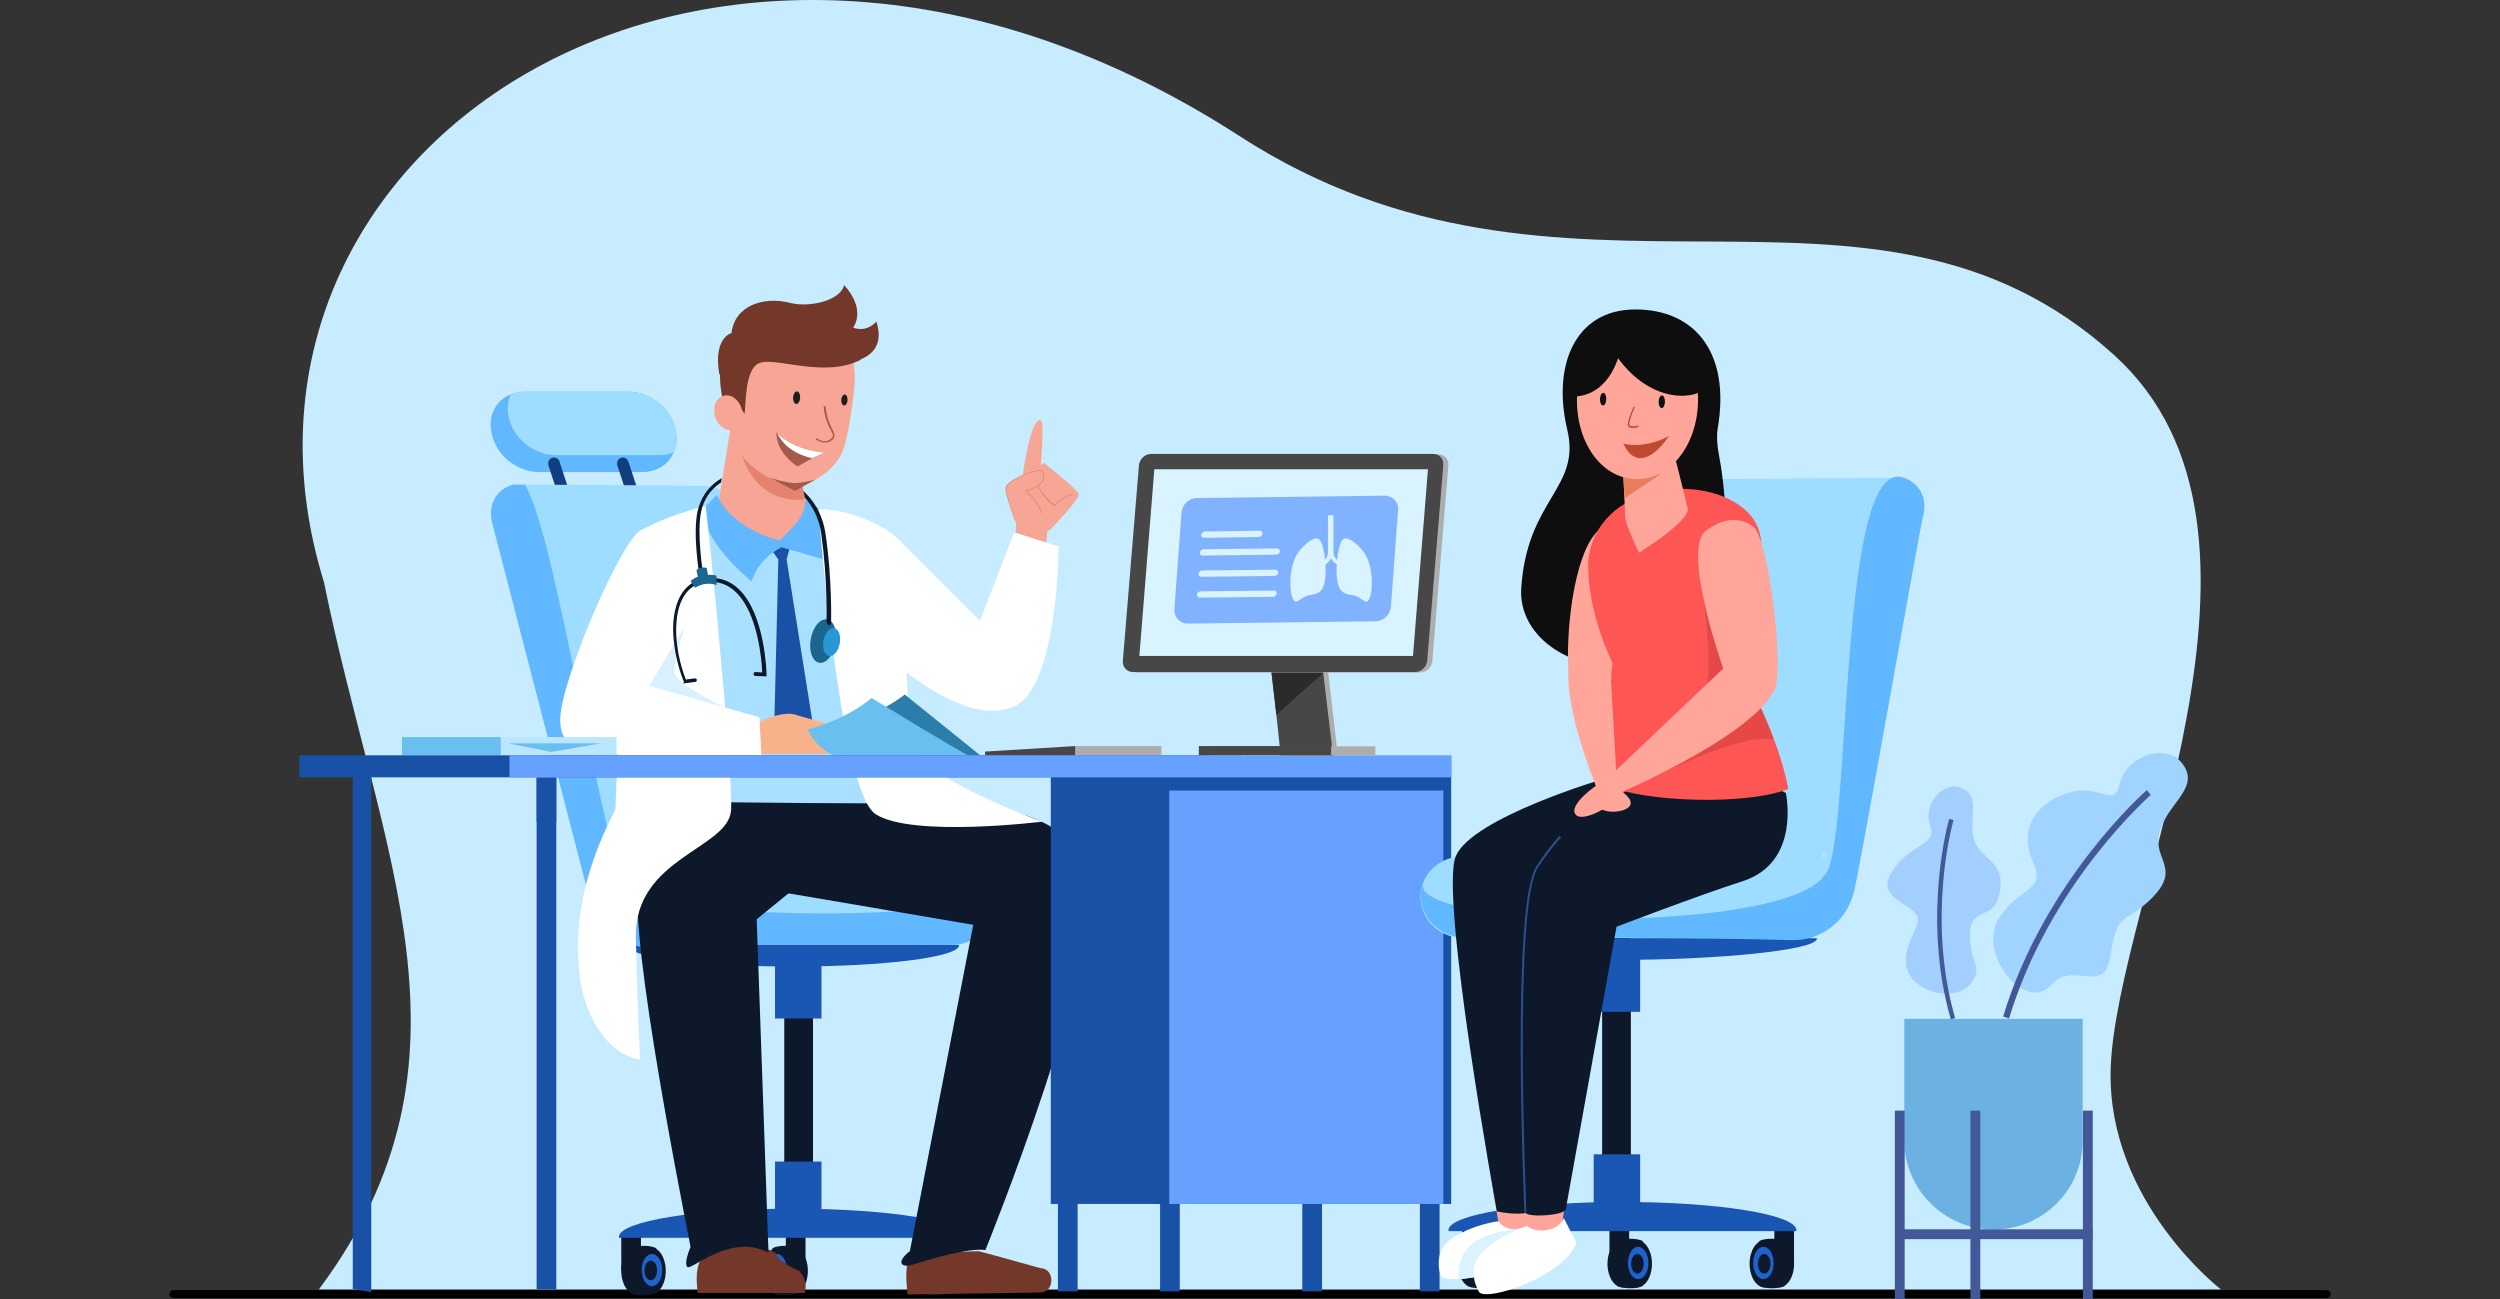 <?xml version="1.0" encoding="utf-8"?>
<!-- Generator: Adobe Illustrator 21.1.0, SVG Export Plug-In . SVG Version: 6.00 Build 0)  -->
<svg version="1.1" id="Layer_1" xmlns="http://www.w3.org/2000/svg" xmlns:xlink="http://www.w3.org/1999/xlink" x="0px" y="0px"
	 viewBox="0 0 635 330" style="enable-background:new 0 0 635 330;" xml:space="preserve">
<rect x="0" y="0" width="635" height="330" fill="#333333" stroke="none"/>
<style type="text/css">
	.st0{fill:#C7EBFF;}
	.st1{fill:#6BB2E3;}
	.st2{fill:#425899;}
	.st3{fill:#A3CFFF;}
	.st4{fill:#A1D3FF;}
	.st5{fill:#61B8FF;}
	.st6{fill:#123E80;}
	.st7{fill:#9EDDFF;}
	.st8{fill:#0D192B;}
	.st9{fill:#1E62CC;}
	.st10{fill:#1A56B3;}
	.st11{fill:#4A82DB;}
	.st12{fill:#AAE0FF;}
	.st13{fill:#F7A594;}
	.st14{fill:#E6836F;}
	.st15{fill:#73382A;}
	.st16{fill:#A65B4A;}
	.st17{fill:#FFFFFF;}
	.st18{fill:#1E1E1E;}
	.st19{fill:#1951A6;}
	.st20{fill:#D9F1FF;}
	.st21{fill:#F7B28A;}
	.st22{clip-path:url(#SVGID_2_);}
	.st23{fill:#1B658F;}
	.st24{fill:#2997D6;}
	.st25{fill:#2B7EAB;}
	.st26{fill:#69BFF0;}
	.st27{fill:#BAE7FF;}
	.st28{fill:#66A1FF;}
	.st29{fill:#ADADAD;}
	.st30{fill:#474747;}
	.st31{fill:#2B2B2B;}
	.st32{fill:#D9F3FF;}
	.st33{fill:#80B2FF;}
	.st34{fill:#0E0E0E;}
	.st35{fill:#FFA599;}
	.st36{fill:#DBF2FF;}
	.st37{fill:#2A518C;}
	.st38{fill:#FD5655;}
	.st39{fill:#E64847;}
	.st40{fill:#E87C5D;}
	.st41{fill:#BD4A31;}
</style>
<g>
	<path class="st0" d="M81,327.5c43.6-58.5,15.3-110.3,1.3-179.6C48.1,37.5,181.5-51.7,314.9,34.6c82.8,53.5,160-0.7,222.1,55.6
		c49.4,44.7,0.2,139.1-0.9,181.6c-0.8,33.5,28,55.7,28,55.7H81z"/>
	<path id="shadow" d="M591,329.7H44c-0.5,0-1-0.4-1-1l0,0c0-0.5,0.4-1,1-1h547c0.5,0,1,0.4,1,1l0,0C592,329.3,591.5,329.7,591,329.7
		z"/>
	<g id="plant_2_">
		<g>
			<g>
				<path class="st1" d="M506.4,312.3L506.4,312.3c12.5,0,22.6-10.1,22.6-22.6v-30.9h-45.3v30.9
					C483.7,302.1,493.9,312.3,506.4,312.3z"/>
				
					<rect x="529" y="282.1" transform="matrix(-1 -1.224647e-16 1.224647e-16 -1 1060.565 612.095)" class="st2" width="2.5" height="47.9"/>
				
					<rect x="481.2" y="282.1" transform="matrix(-1 -1.224647e-16 1.224647e-16 -1 964.987 612.095)" class="st2" width="2.5" height="47.9"/>
				
					<rect x="500.4" y="282.1" transform="matrix(-1 -1.224647e-16 1.224647e-16 -1 1003.392 612.095)" class="st2" width="2.5" height="47.9"/>
			</g>
			
				<rect x="506.3" y="289.6" transform="matrix(-1.836970e-16 1 -1 -1.836970e-16 821.113 -194.056)" class="st2" width="2.5" height="47.9"/>
		</g>
		<g>
			<path class="st3" d="M498.9,200.5c4.2,2.3,0.9,7.8,2.6,13s8.7,5.1,6.1,14.5c-1.6,5.8-7.4,2.2-7.2,9.7c0.1,7.5,3,7.3,0.8,11.2
				c-3.8,6.7-17,3-17.1-4.6c-0.1-7.5,6.2-10.1,0.9-13.6c-5.3-3.5-7.4-5.1-3.9-10.1c4.3-6.2,11-6,9.2-10.8
				C488.2,205,493.3,197.5,498.9,200.5z"/>
			<path class="st2" d="M496.6,258.6l-1.1,0.3c-7.5-26.1-0.5-50.7-0.4-50.9l1.1,0.3C496.1,208.6,489.2,232.8,496.6,258.6z"/>
		</g>
		<g>
			<path class="st4" d="M555,195c3.1,5.6-4.7,9.4-6.5,16.5c-1.9,7.2,6.5,9.2-3.3,17.9c-6,5.3-7.5,2.3-9.2,13.6
				c-1.5,9.9-9.5,1-14.8,7c-6.8,7.8-18.9-7.9-13.6-16.5s12.2-6.8,8.8-14.5c-3.4-7.8-0.1-14,7.4-17.1c9.4-3.8,13.2,4,14.6-2.8
				C539.8,192.3,550.9,187.6,555,195z"/>
			<path class="st2" d="M510.3,258.7c10.4-34.4,35.8-56.6,36-56.8l-1-1.2c-0.3,0.2-26,22.8-36.5,57.5L510.3,258.7z"/>
		</g>
	</g>
	<g id="doctor">
		<g>
			<path class="st5" d="M124.8,109.7c0.5,2.8,2,5.4,4.2,7.2c2.2,1.8,4.9,3,7.7,3h26.5c3.7,0,6.7-2,7.9-5c0.7-1.5,0.9-3.3,0.6-5.2
				c-0.5-2.8-2-5.4-4.2-7.2c-2.2-1.8-4.9-3-7.7-3h-26.5c-1.3,0-2.5,0.2-3.6,0.7C126.1,101.6,124,105.3,124.8,109.7z"/>
			<path class="st6" d="M161.8,130.2L161.8,130.2c1,0,1.7-1,1.4-2l-3.6-11c-0.2-0.6-0.8-1-1.4-1l0,0c-1,0-1.7,1-1.4,2l3.6,11
				C160.5,129.7,161.1,130.2,161.8,130.2z"/>
			<path class="st6" d="M144.3,130.2L144.3,130.2c1,0,1.7-1,1.4-2l-3.6-11c-0.2-0.6-0.8-1-1.4-1l0,0c-1,0-1.7,1-1.4,2l3.6,11
				C143,129.7,143.6,130.2,144.3,130.2z"/>
			<path class="st7" d="M129.1,105.4c0.5,2.8,2,5.4,4.2,7.2c2.2,1.8,4.9,3,7.7,3h26.5c1.3,0,2.5-0.2,3.6-0.7
				c0.7-1.5,0.9-3.3,0.6-5.2c-0.5-2.8-2-5.4-4.2-7.2c-2.2-1.8-4.9-3-7.7-3h-26.5c-1.3,0-2.5,0.2-3.6,0.7
				C129.1,101.7,128.8,103.5,129.1,105.4z"/>
		</g>
		<g>
			<g>
				<g>
					<g>
						<rect x="237" y="313.5" class="st8" width="5" height="9.3"/>
						<rect x="199.6" y="313.5" class="st8" width="5" height="9.3"/>
						<rect x="157.8" y="313.5" class="st8" width="5" height="9.3"/>
						<g>
							<g>
								<ellipse class="st8" cx="161.6" cy="322.8" rx="3.8" ry="6"/>
								<ellipse class="st8" cx="165.3" cy="322.8" rx="3.8" ry="6"/>
								<path class="st8" d="M166.7,328.3c-1.6,1.2-6,0.7-6.6,0l0-11.1c1.2-1,5.4-1,6.6-0.1L166.7,328.3z"/>
								<ellipse class="st9" cx="165.6" cy="322.6" rx="2.6" ry="4.1"/>
							</g>
							<ellipse class="st8" cx="165.3" cy="322.7" rx="1.6" ry="2.5"/>
						</g>
						<g>
							<g>
								<ellipse class="st8" cx="201.4" cy="322.8" rx="3.8" ry="6"/>
								<ellipse class="st8" cx="197.7" cy="322.8" rx="3.8" ry="6"/>
								<path class="st8" d="M196.2,328.3c1.6,1.2,6,0.7,6.6,0l0-11.1c-1.2-1-5.4-1-6.6-0.1L196.2,328.3z"/>
								<ellipse class="st9" cx="197.3" cy="322.6" rx="2.6" ry="4.1"/>
							</g>
							<ellipse class="st8" cx="197.6" cy="322.7" rx="1.6" ry="2.5"/>
						</g>
						<g>
							<g>
								<ellipse class="st8" cx="239.3" cy="322.8" rx="3.8" ry="6"/>
								<ellipse class="st8" cx="235.7" cy="322.8" rx="3.8" ry="6"/>
								<path class="st8" d="M234.2,328.3c1.6,1.2,6,0.7,6.6,0l0-11.1c-1.2-1-5.4-1-6.6-0.1L234.2,328.3z"/>
								<ellipse class="st9" cx="235.3" cy="322.6" rx="2.6" ry="4.1"/>
							</g>
							<ellipse class="st8" cx="235.6" cy="322.7" rx="1.6" ry="2.5"/>
						</g>
						<rect x="199.2" y="236.3" class="st8" width="7.3" height="75.6"/>
						<path class="st10" d="M245.5,314.4c0-0.1,0.1-0.1,0.1-0.2c0-4-19.8-7.2-44.2-7.2c-24.4,0-44.2,3.2-44.2,7.2
							c0,0.1,0,0.1,0.1,0.2H245.5z"/>
						
							<rect x="196.8" y="244.4" transform="matrix(-1 -1.224647e-16 1.224647e-16 -1 405.457 503.099)" class="st10" width="11.8" height="14.4"/>
						
							<rect x="196.8" y="295" transform="matrix(-1 -1.224647e-16 1.224647e-16 -1 405.457 604.437)" class="st10" width="11.8" height="14.4"/>
					</g>
					<g>
						<path class="st11" d="M180.7,123.4L180.7,123.4c-0.2,0-0.3,0-0.5,0H180.7z"/>
						<g>
							<path class="st7" d="M124.7,130.5c0,0.7,0.1,1.5,0.3,2.2l24.5,94.6c0.1,0.5,0.2,0.9,0.4,1.4c1.8,7.2,8.4,12.2,15.8,12
								l25.6-0.7h50.4c3.1,0,5.8-1.2,7.8-3.1c2-1.9,3.2-4.6,3.2-7.5c0-1-0.2-2-0.5-3c-1.4-4.3-5.8-7.3-10.8-7.3
								c0,0-22.7,0.6-29.3-5.7c-6.6-6.4-21.5-80.2-21.5-80.2c-1.3-5.2-6.6-9.5-12-9.8c-0.2,0-0.3,0-0.5,0c0,0-34.2-0.3-44.7-0.3
								c-0.8,0-1.5,0-2,0c-0.5,0-0.7,0-0.9,0c0,0,0,0,0,0C127,123.9,124.7,126.8,124.7,130.5z M156.9,218.7h0.6l0.3,1.3l-0.4-0.5
								L156.9,218.7z"/>
						</g>
					</g>
					<path class="st10" d="M159.3,240c0,0-0.1,0.1-0.1,0.1c0,3,18.9,5.4,42.2,5.4c23.3,0,42.2-2.4,42.2-5.4c0,0,0-0.1-0.1-0.1H159.3
						z"/>
				</g>
			</g>
			<path class="st5" d="M124.7,130.5c0,0.7,0.1,1.5,0.3,2.2l24.5,94.6c0.1,0.5,0.2,0.9,0.4,1.4c1.8,7.2,8.4,12.2,15.8,12l25.6-0.7
				h50.4c3.1,0,5.8-1.2,7.8-3.1c2-1.9,3.2-4.6,3.2-7.5c0-1-0.2-2-0.5-3c-2.9,7.5-87.1,8-93-1.7c-5.7-5-18-89.6-25.9-101.6
				c-0.8,0-1.5,0-2,0c-0.5,0-0.7,0-0.9,0c0,0,0,0,0,0C127,123.9,124.7,126.8,124.7,130.5z"/>
		</g>
		<g>
			<path class="st12" d="M167.2,135.2c7.8-5.8,34.5-10.3,51.6-2.3c2.7,2.6,6.6,11.9,9.1,20.7l6.8,73.2h-57.8L167.2,135.2z"/>
			<path class="st13" d="M198.2,138.6c-9.2,1.3-14.9-5.1-16.2-7.8l3.7-23l7.5,3.3c3.1,0.3,6.1,1,8.7,2l2.4,12.2l0.5,2.7
				C205.9,130.8,207.4,137.3,198.2,138.6z"/>
			<path class="st14" d="M188,113.7c0.3,2.8,4,14.3,16.4,13.2l-2.3-12L188,113.7z"/>
			<g>
				<g>
					<g>
						<path class="st13" d="M216.9,99.4c-0.4,3.7-1.5,11.9-2.9,15.3c-2.2,5.2-9,9.4-13.4,8.7c-5-1.2-11-5-13.4-9.5
							c-1.1-3.1-3-10.2-3.1-15.8c-0.1-11.7,10-18.3,19.6-17.2C213.4,82,218.2,87.8,216.9,99.4z"/>
						<path class="st15" d="M184.9,106.1c-0.8-4.1,2.3-4.6,4.2-0.9c0.4-2.7,0.1-11.3,3.6-12.9c4-1.9,16.4,3.9,25.9-0.9
							c0,0-1.2-13.2-20.6-12.4C175.3,82.4,184.9,106.1,184.9,106.1z"/>
						<path class="st13" d="M188.3,103.6c0.8,2.4,0,4.8-1.8,5.5s-3.9-0.7-4.8-3c-0.8-2.4,0-4.8,1.8-5.5
							C185.4,99.9,187.5,101.2,188.3,103.6z"/>
					</g>
					<g>
						<path class="st16" d="M209.6,115c-0.7,0.1-2,0.8-3.3,1.4c-1.9,1-3.7,2.1-3.7,2.1s-5.5-3.3-5.4-8.7c0.1,0.1,0.2,0.2,0.2,0.2
							C201.7,114.5,209.6,115,209.6,115z"/>
						<path class="st17" d="M209.6,115c-0.7,0.1-2,0.8-3.3,1.4c-5.6-1.3-7.9-4.3-8.9-6.4C201.7,114.5,209.6,115,209.6,115z"/>
						<path class="st16" d="M209.3,112.4c-1.1-0.1-2-0.7-2-0.7c-0.1-0.1-0.1-0.2,0-0.3c0.1-0.1,0.2-0.1,0.3,0
							c0.1,0.1,1.8,1.4,3.4,0.1c0.9-0.7,0.6-1.1,0-2.3c-0.6-1.1-1.5-2.9-1.8-5.8c0-0.1,0.1-0.2,0.2-0.3c0.1,0,0.2,0.1,0.3,0.2
							c0.3,2.9,1.1,4.5,1.7,5.7c0.6,1.2,1,2-0.2,2.9C210.6,112.3,210,112.4,209.3,112.4z"/>
						<g>
							
								<ellipse transform="matrix(6.148308e-02 -0.998 0.998 6.148308e-02 89.098 296.801)" class="st18" cx="202.4" cy="101" rx="1.6" ry="0.9"/>
							
								<ellipse transform="matrix(6.147829e-02 -0.998 0.998 6.147829e-02 99.9 309.426)" class="st18" cx="214.5" cy="101.6" rx="1.4" ry="0.8"/>
						</g>
					</g>
				</g>
				<path class="st15" d="M216.1,91.9c0,0,9.5-0.9,6.5-10.2c-2.9,3-5.9,1.5-5.9,1.5s3.5-4.4-2.3-10.8c-0.9,4-8.8,5.7-13.4,4.6
					c-7.2-1.9-14.4,0.7-15.2,7.6c0,0-4.7,1.1-3.1,10.5c7.2-0.3,10.5-6.9,15.8-7.8C204,86.4,208.5,93,216.1,91.9z"/>
				<path class="st16" d="M207,121.9c0,0-3.4,0.8-5.2,0.8c-2.5-0.1-6.3-1.4-6.3-1.4l6.4,3.4L207,121.9z"/>
			</g>
			<polygon class="st19" points="200.7,138.8 199.8,142.1 206.3,182.9 202.8,189.5 196.7,182.9 197.7,142.1 196.2,140 198,137.5 			
				"/>
			<path class="st5" d="M204.6,126.9c-0.1,4.8-3.9,7.6-6.6,10.4c-8-2.1-14.1-7-15.9-11.6l-3.8,3.8c0.7,5.9,5.4,12,12.6,18.2
				c1.1-3.2,2.8-6.1,7.6-8.7l10.8,3.1c0.6-4.2,1.1-8.1-1.4-13L204.6,126.9z"/>
		</g>
		<path class="st15" d="M264.2,328.3c3.8,0,3.8-6.2,0-6.2c0,0-15.3-4.3-15.7-4.3c-0.4,0-16.8,0.5-16.8,0.5c-2.2,3-1.4,7.2-1.2,10.5
			L264.2,328.3z"/>
		<path class="st15" d="M177.2,328.4c-0.3-3.2-0.7-6.7,1.5-9.6c3.8-1.4,11-4.6,18.4-0.5c0,0,0.1,2.1,5.9,4.5c1.4,1.6,2,3.3,1.4,5.6
			H177.2z"/>
		<path class="st8" d="M231.1,317.8l16.1-82.9l-47.6-8.1l0-22.7c0,0,37.1,0,36.6,0c-1.6,0,34.9-2.5,40,17.3
			c5.1,19.8-25.9,96.1-25.9,96.1c-4.4-0.6-14.6,2.5-18.4,3.7C228.6,322.2,227.7,320.4,231.1,317.8z"/>
		<path class="st8" d="M228.1,204.2l-35.9,29.3l3,84.7c-9.5-5.2-19.8,4.7-20.6,3.6c0,0-1.1-0.5,0.8-5.1
			c-3.6-18.2-16.9-86.6-12.7-94.2c4.8-8.8,12.7-18.8,12.7-18.8L228.1,204.2z"/>
		<path class="st17" d="M179.2,128.5c0.5,2.2,7,67.3,6.5,77.2c-0.5,9.9-24.6,12.1-24.2,32.4c0.5,21.6,1.1,31,1.1,31
			c-8.9-1.3-13.7-11.8-15-18.9c-2-12.5-0.6-26.6,8.7-44.6c0,0,2.5-68,5.6-70.2C167.5,131.4,179.2,128.5,179.2,128.5z"/>
		<path class="st20" d="M174.4,157.8c0,0-3.1,9-3.1,12.8c0,3.7,18.1,11.6,18.1,11.6h-29.5v-14L174.4,157.8z"/>
		<g>
			<path class="st21" d="M190.8,184.9c0,0,3.5-3.2,9.2-3.6c5.6-0.4,10.5,10.2,10.5,10.2h-19.4L190.8,184.9z"/>
			<path class="st21" d="M201.5,181.4c0,0,8.8,2.5,10.1,2.8c0.6,2.3-5.5,1.3-8.3,0.3C200.1,183.4,201.5,181.4,201.5,181.4z"/>
		</g>
		<path class="st17" d="M162.7,134.7c-5.4,3.3-20.3,38.5-20.4,47.9c-0.1,4.2,1.7,8.3,9.6,8.8c4.4,0.3,41.5,0.6,41.5,0.6l-0.5-9.8
			l-28-8l8.5-14.2C183.6,154.7,174.9,128.1,162.7,134.7z"/>
		<g>
			<g>
				<path class="st13" d="M258.7,134.5c0,0-3.4-8.4-3-10.7s8.8-5.2,9.3-4.2s1.3,3.5-4.2,5C264.4,128,268.5,134.8,258.7,134.5z"/>
				<g>
					<path class="st13" d="M258.2,134.9c0,0-0.7-7.6,0.5-10.6c1.6-4,6.5-6.7,6.5-6.7s8.5,6.7,8.8,7.9c0.3,1.2-6.8,8.6-6.8,8.6
						S261.9,139.2,258.2,134.9z"/>
					<path class="st13" d="M259.2,125c0,0,2.1-18.9,5.1-18.3c1.4,0.3-0.6,18.3-0.6,18.3L259.2,125z"/>
					<path class="st14" d="M257.7,132.1C257.7,132.1,257.8,132.1,257.7,132.1c0.1,0,0.1-0.1,0.1-0.1c-0.9-2.5-2.3-6.8-2.1-8.1
						c0.3-1.8,5.8-4.1,8.2-4.3c0.7-0.1,0.8,0.1,0.8,0.1c0.3,0.7,0.5,1.5,0.1,2.3c-0.5,1.1-2,1.9-4.2,2.6l-0.2,0l0.1,0.1
						c1.5,1.4,3.4,3.6,3.9,5.6c0,0.1,0.1,0.1,0.1,0.1c0.1,0,0.1-0.1,0.1-0.1c-0.5-2-2.3-4.2-3.8-5.6c2.2-0.6,3.6-1.5,4.2-2.6
						c0.5-1.1,0.1-2.1-0.1-2.5c-0.1-0.2-0.4-0.3-1.1-0.2c-2.4,0.3-8,2.6-8.4,4.5C255.3,125.2,256.8,129.6,257.7,132.1
						C257.7,132.1,257.7,132.1,257.7,132.1z"/>
					<path class="st14" d="M268,128.5C268,128.6,268,128.6,268,128.5l0.2,0l0-0.1c1.2-1.9,4.1-2.7,4.1-2.7c0.1,0,0.1-0.1,0.1-0.1
						c0-0.1-0.1-0.1-0.1-0.1c-0.1,0-2.9,0.8-4.2,2.7c0,0,0,0,0,0c-1.8-0.5-4.4-4.8-4.4-4.9c0,0-0.1-0.1-0.1,0c0,0-0.1,0.1,0,0.1
						C263.6,123.8,266.1,128,268,128.5z"/>
				</g>
			</g>
			<polygon class="st13" points="258.6,132.5 255.5,144.2 265,147.3 266.1,133.8 			"/>
		</g>
		<path class="st17" d="M229.4,138.2l19.5,19.5l8.7-22.5l11.3,3.6c0,0-0.1,32.8-10,39.9c-15,9.2-40.8-18.9-40.8-18.9
			C207.9,145.8,223.3,130,229.4,138.2z"/>
		<path class="st17" d="M207.9,129.3c0,0,5.2,71.4,14.5,77.5c9.3,6,42.3,1.9,42.3,1.9s-32.9-11.8-33.5-20.6
			c-0.5-8.8-2.7-50.7-2.7-50.7C225.5,133.7,215.8,129.3,207.9,129.3z"/>
		<g>
			<defs>
				<path id="SVGID_1_" d="M204.6,127.1l2.1,18.9c0,0-9.6,17.9-3.3,22.6s12.1-0.4,13.8-12s-4.6-33.2-10.2-37.4
					c-5.6-4.2-25.9-3.8-27.9-1.4c-2,2.4-21.8,46.8-14,55.9c7.8,9.1,33,0.8,33,0.8l-4.1-26.4l-11.1-7.8c0,0-0.7-14.3-0.6-14.1
					c0.1,0.2,1.5-7,1.5-7c7-2,12.2-2.3,19.1,0.5L204.6,127.1z"/>
			</defs>
			<clipPath id="SVGID_2_">
				<use xlink:href="#SVGID_1_"  style="overflow:visible;"/>
			</clipPath>
			<g class="st22">
				
					<ellipse transform="matrix(0.181 -0.983 0.983 0.181 11.167 339.11)" class="st23" cx="209.3" cy="162.8" rx="5.6" ry="3.2"/>
				
					<ellipse transform="matrix(0.181 -0.983 0.983 0.181 12.741 341.382)" class="st24" cx="211.4" cy="163" rx="3.6" ry="2.1"/>
				<path class="st8" d="M210.6,158.8c0.3,0,0.5-0.2,0.5-0.5c0-0.1,0.3-11.1-1.4-22.6c-1.5-10.6-10.4-15.8-18-16.1
					c-7.4-0.3-13,3.7-14.5,10.2c-1.3,5.8,0.4,15.8,0.4,16.2c0,0.3,0.3,0.4,0.6,0.4c0.3,0,0.4-0.3,0.4-0.6c0-0.1-1.7-10.2-0.5-15.9
					c1.3-6,6.6-9.7,13.5-9.5c7.2,0.3,15.6,5.2,17,15.2c1.6,11.4,1.4,22.3,1.3,22.4C210.1,158.5,210.3,158.7,210.6,158.8
					C210.6,158.8,210.6,158.8,210.6,158.8z"/>
				<path class="st8" d="M173.6,173.6l3-0.4c0.3,0,0.4-0.3,0.4-0.5c0-0.3-0.3-0.4-0.5-0.4l-2.3,0.3c-3.1-8.1-3.3-16.8-0.4-21.3
					c1.4-2.2,3.5-3.4,6.3-3.5c2.6-0.1,4.8,0.7,6.7,2.5c5.8,5.4,6.7,17.8,6.8,20.5l-1.7-0.1c-0.3,0-0.5,0.2-0.5,0.5
					c0,0.3,0.2,0.5,0.5,0.5l2.8,0.1l0-0.5c0-0.6-0.4-15.4-7.1-21.7c-2.1-2-4.6-2.9-7.4-2.8c-3.1,0.1-5.4,1.5-7,3.9
					c-1.6,2.5-2.4,6.1-2.2,10.3c0.2,3.9,1.1,8.2,2.7,12.2L173.6,173.6z"/>
				<path class="st23" d="M182,146.2l0,2.4c0,0-2.7-1.1-5.4,0.7c-0.7-0.9-1.2-1.7-1.2-1.7S177.6,145.3,182,146.2z"/>
				<path class="st23" d="M180,147l-0.5-2.7c-0.8-0.4-2.4,0-2.6,0.6l0.6,2.6L180,147z"/>
			</g>
		</g>
		<path class="st25" d="M218.5,182.2c3.1-0.3,9.7-4.4,11.3-5.8l19.1,15.4h-29.6L218.5,182.2z"/>
		<path class="st26" d="M246.1,191.9c-0.8,0-24.7-14.6-24.7-14.6c-5.3,4.3-10.8,6.5-16.3,8c1.6,3.2,4,5.4,6.7,6.6L246.1,191.9z"/>
		<g>
			
				<rect x="127.2" y="187.3" transform="matrix(-1 -1.224647e-16 1.224647e-16 -1 283.805 379.119)" class="st27" width="29.5" height="4.6"/>
			
				<rect x="102" y="187.3" transform="matrix(-1 -1.224647e-16 1.224647e-16 -1 229.199 379.119)" class="st26" width="25.1" height="4.6"/>
			<polygon class="st26" points="152.7,188.8 129,188.8 140,191 			"/>
		</g>
	</g>
	<g id="table">
		<g>
			<rect x="136.3" y="197.5" class="st19" width="5" height="130"/>
			<rect x="136.3" y="197.5" class="st19" width="5" height="11.2"/>
			
				<rect x="360.7" y="305.4" transform="matrix(-1 -1.224647e-16 1.224647e-16 -1 726.35 633.413)" class="st19" width="5" height="22.6"/>
			
				<rect x="330.9" y="305.4" transform="matrix(-1 -1.224647e-16 1.224647e-16 -1 666.688 633.413)" class="st19" width="5" height="22.6"/>
			<polygon class="st19" points="94.3,196.1 94.3,328.2 89.6,327.4 89.6,196.1 			"/>
			
				<rect x="268.7" y="305.4" transform="matrix(-1 -1.224647e-16 1.224647e-16 -1 542.413 633.413)" class="st19" width="5" height="22.6"/>
			
				<rect x="294.8" y="305.4" transform="matrix(-1 -1.224647e-16 1.224647e-16 -1 594.46 633.413)" class="st19" width="5" height="22.6"/>
			<g>
				
					<rect x="76.1" y="191.9" transform="matrix(-1 -1.224647e-16 1.224647e-16 -1 391.457 389.347)" class="st19" width="239.3" height="5.6"/>
				<g>
					<rect x="266.9" y="197" class="st19" width="30.6" height="108.8"/>
					<g>
						<rect x="293.3" y="197" class="st19" width="75.3" height="108.8"/>
						<rect x="297" y="200.8" class="st28" width="69.6" height="105"/>
					</g>
				</g>
				
					<rect x="129.5" y="191.9" transform="matrix(-1 -1.224647e-16 1.224647e-16 -1 498.211 389.347)" class="st28" width="239.3" height="5.6"/>
			</g>
		</g>
		<g>
			<g>
				<polygon class="st29" points="326.6,191.9 339.8,191.9 337.2,169.3 324,169.3 				"/>
				<polygon class="st30" points="322.7,169.3 322.8,169.4 324.2,181.6 325.3,191.9 338.6,191.9 336.1,170.9 336.1,170.8 336,169.3 
									"/>
				
					<rect x="307.4" y="189.5" transform="matrix(-1 -1.224647e-16 1.224647e-16 -1 656.734 381.365)" class="st29" width="41.9" height="2.3"/>
				<rect x="304.5" y="189.5" class="st30" width="33.6" height="2.3"/>
				<polygon class="st31" points="322.8,169.4 324.2,181.6 336.1,170.9 336.2,170.8 336.1,170.8 				"/>
				<g>
					<g>
						<path class="st29" d="M289.1,170.8h71.6c1.6,0,2.9-1.3,3.1-2.8l4.1-49.8c0.1-1.6-1-2.8-2.6-2.8h-71.6c-1.6,0-2.9,1.3-3.1,2.8
							l-4.1,49.8C286.4,169.5,287.6,170.8,289.1,170.8z"/>
					</g>
					<g>
						<path class="st30" d="M287.8,170.7h71.6c1.6,0,2.9-1.3,3.1-2.8l4.1-49.8c0.1-1.6-1-2.8-2.6-2.8h-71.6c-1.6,0-2.9,1.3-3.1,2.8
							l-4.1,49.8C285.1,169.4,286.2,170.7,287.8,170.7z"/>
					</g>
					<polygon class="st32" points="289.4,166.6 358.9,166.6 362.7,119.2 293.2,119.2 					"/>
				</g>
			</g>
			<g>
				<rect x="273.1" y="189.5" class="st29" width="21.9" height="2.3"/>
				<polygon class="st30" points="250.2,190.9 250.2,191.8 273.1,191.8 273.1,189.5 				"/>
			</g>
		</g>
		<g>
			<g>
				<path class="st33" d="M301.7,158.4l47.7-0.6c2,0,3.8-1.7,3.9-3.8l1.8-24.4c0.2-2.1-1.4-3.7-3.4-3.7l-47.7,0.6
					c-2,0-3.8,1.7-3.9,3.8l-1.8,24.4C298.2,156.8,299.7,158.4,301.7,158.4z"/>
				<path class="st32" d="M305.8,136.6l14-0.2c0.4,0,0.8-0.4,0.9-0.8l0,0c0-0.5-0.3-0.8-0.7-0.8l-14,0.2c-0.4,0-0.8,0.4-0.9,0.8l0,0
					C305,136.3,305.4,136.6,305.8,136.6z"/>
				<path class="st32" d="M305.5,141.1l18.7-0.2c0.4,0,0.8-0.4,0.9-0.8l0,0c0-0.5-0.3-0.8-0.7-0.8l-18.7,0.2c-0.4,0-0.8,0.4-0.9,0.8
					l0,0C304.7,140.8,305,141.2,305.5,141.1z"/>
				<path class="st32" d="M305.1,146.5l18.7-0.2c0.4,0,0.8-0.4,0.9-0.8l0,0c0-0.5-0.3-0.8-0.7-0.8l-18.7,0.2c-0.4,0-0.8,0.4-0.9,0.8
					l0,0C304.3,146.1,304.6,146.5,305.1,146.5z"/>
				<path class="st32" d="M304.7,151.8l18.7-0.2c0.4,0,0.8-0.4,0.9-0.8l0,0c0-0.5-0.3-0.8-0.7-0.8l-18.7,0.2c-0.4,0-0.8,0.4-0.9,0.8
					l0,0C303.9,151.4,304.3,151.8,304.7,151.8z"/>
			</g>
			<g>
				<path class="st32" d="M341.1,137c-1.4,1.2-2.5,10.3-0.6,12.8c0.9,1.2,2.3,1.2,3.6,1.5c1.5,0.4,2.8,2.1,3.4,1.3
					c1.2-1.5,1.5-7.5-0.5-11.4C346.4,139.8,342.6,135.7,341.1,137z"/>
				<path class="st32" d="M335.1,137c1.4,1.2,2.5,10.3,0.6,12.8c-0.9,1.2-2.3,1.2-3.6,1.5c-1.5,0.4-2.8,2.1-3.4,1.3
					c-1.2-1.5-1.5-7.5,0.5-11.4C329.8,139.8,333.6,135.7,335.1,137z"/>
				<path class="st32" d="M337.3,140.4v-9.5h1.4v9.4h0c0,0.1,0,1.9,1.9,2.3l-0.2,1c-1.2-0.3-2-1-2.3-1.8c-0.4,0.8-1.1,1.6-2.4,1.9
					l-0.2-1C337.1,142.3,337.3,140.8,337.3,140.4z"/>
			</g>
		</g>
	</g>
	<g id="lady">
		<g>
			<g>
				<g>
					<g>
						<g>
							
								<rect x="371.5" y="311.7" transform="matrix(-1 -1.224647e-16 1.224647e-16 -1 747.937 632.775)" class="st8" width="5" height="9.3"/>
							
								<rect x="408.9" y="311.7" transform="matrix(-1 -1.224647e-16 1.224647e-16 -1 822.708 632.775)" class="st8" width="5" height="9.3"/>
							
								<rect x="450.6" y="311.7" transform="matrix(-1 -1.224647e-16 1.224647e-16 -1 906.281 632.775)" class="st8" width="5" height="9.3"/>
							<g>
								<g>
									<ellipse class="st8" cx="451.9" cy="321" rx="3.8" ry="6"/>
									<ellipse class="st8" cx="448.2" cy="321" rx="3.8" ry="6"/>
									<path class="st8" d="M446.8,326.5c1.6,1.2,6,0.7,6.6,0l0-11.1c-1.2-1-5.4-1-6.6-0.1L446.8,326.5z"/>
									<ellipse class="st9" cx="447.9" cy="320.8" rx="2.6" ry="4.1"/>
								</g>
								<ellipse class="st8" cx="448.1" cy="321" rx="1.6" ry="2.5"/>
							</g>
							<g>
								<g>
									<ellipse class="st8" cx="412.1" cy="321" rx="3.8" ry="6"/>
									<ellipse class="st8" cx="415.8" cy="321" rx="3.8" ry="6"/>
									<path class="st8" d="M417.3,326.5c-1.6,1.2-6,0.7-6.6,0l0-11.1c1.2-1,5.4-1,6.6-0.1L417.3,326.5z"/>
									<ellipse class="st9" cx="416.1" cy="320.8" rx="2.6" ry="4.1"/>
								</g>
								<ellipse class="st8" cx="415.9" cy="321" rx="1.6" ry="2.5"/>
							</g>
							<g>
								<g>
									<ellipse class="st8" cx="374.1" cy="321" rx="3.8" ry="6"/>
									<ellipse class="st8" cx="377.8" cy="321" rx="3.8" ry="6"/>
									<path class="st8" d="M379.3,326.5c-1.6,1.2-6,0.7-6.6,0l0-11.1c1.2-1,5.4-1,6.6-0.1L379.3,326.5z"/>
									<ellipse class="st9" cx="378.2" cy="320.8" rx="2.6" ry="4.1"/>
								</g>
								<ellipse class="st8" cx="377.9" cy="321" rx="1.6" ry="2.5"/>
							</g>
							
								<rect x="407" y="234.5" transform="matrix(-1 -1.224647e-16 1.224647e-16 -1 821.24 544.668)" class="st8" width="7.3" height="75.6"/>
							<path class="st10" d="M368,312.7c0-0.1-0.1-0.1-0.1-0.2c0-4,19.8-7.2,44.2-7.2c24.4,0,44.2,3.2,44.2,7.2c0,0.1,0,0.1-0.1,0.2
								H368z"/>
							<rect x="404.8" y="242.6" class="st10" width="11.8" height="14.4"/>
							<rect x="404.8" y="293.2" class="st10" width="11.8" height="14.4"/>
						</g>
						<g>
							<path class="st11" d="M432.8,121.6L432.8,121.6c0.2,0,0.3,0,0.5,0H432.8z"/>
							<g>
								<path class="st7" d="M483,121.4C483,121.4,483,121.4,483,121.4c-0.1,0-0.4,0-0.9,0c-0.5,0-1.2,0-2,0
									c-10.5,0-44.7,0.3-44.7,0.3c-0.2,0-0.3,0-0.5,0c-5.4,0.2-10.7,4.5-12,9.8c0,0-14.9,73.9-21.5,80.2
									c-6.6,6.3-29.3,5.7-29.3,5.7c-5,0-9.4,2.9-10.8,7.3c-0.3,0.9-0.5,1.9-0.5,3c0,2.9,1.2,5.6,3.2,7.5c2,1.9,4.7,3.1,7.8,3.1
									h50.4l32.7,0.7c7.4,0.2,14-4.8,15.8-12c0.2-0.4,0.3-0.9,0.4-1.4l17.3-94.6c0.2-0.8,0.3-1.5,0.3-2.2
									C488.8,125,486.5,122.1,483,121.4z M463.2,217.6l-0.4,0.5l0.3-1.3h0.6L463.2,217.6z"/>
							</g>
						</g>
						<path class="st10" d="M461.4,238.3c0,0,0.1,0.1,0.1,0.1c0,3-26,5.4-49.3,5.4c-23.3,0-42.2-2.4-42.2-5.4c0,0,0-0.1,0.1-0.1
							H461.4z"/>
					</g>
				</g>
				<path class="st5" d="M488.8,128.7c0,0.7-0.1,1.5-0.3,2.2c-0.7,1.9-16.8,94.2-17.7,95.9c-1.8,7.2-8.4,12.2-15.8,12
					c-19.4-0.6-63.4-0.8-83.1-0.7c-7,0.1-12.8-6.9-10.5-13.6c-2.4,11.5,92.1,12.9,102-2.2c7-5.3,3.1-105.4,19.7-101.1
					C486.5,122.1,488.8,125,488.8,128.7z"/>
			</g>
		</g>
		<g>
			<path class="st34" d="M437.3,119.7c9.3,65.3-52.7,55.8-50.9,29.6c1.5-22.6,15.2-25.3,11.7-40.1c-3.9-16.3,1.9-30.6,17.3-30.6
				c15.1,0,24.2,11,20.9,30.2C435.7,112.5,436.9,116.5,437.3,119.7z"/>
			<path class="st35" d="M379.2,302.4c0.1,0.6,2.3,13.2,2.3,13.2l8.6-0.7l1.2-15.3L379.2,302.4z"/>
			<path class="st8" d="M434,198.5c0,0,7.2,20.2-4.7,23.7c-11.9,3.5-31.8,4.8-31.8,4.8l-6.4,80.1c-2.4,0.9-4.9,1.8-10.9,0.6
				c0,0-14.7-80.6-10.4-90.3c4.2-9.7,37.3-19.5,37.3-19.5L434,198.5z"/>
			<path class="st17" d="M392.7,317c-0.6,1.6-5.6,4-11.2,5.7c-3.8,1.2-7.9,2-11,2.2c-2,0.1-3.6-0.1-4.5-0.7c0,0-2.5-6.3,3-9.8
				c5.4-3.5,11.6-4.2,11.6-4.2c0.8,1.1,2.1,1.9,3.6,2c1.1,0.1,2.2,0,3.5-0.4c1-0.3,2.1-0.9,3.2-1.6c0,0,0.5,0.5,1,1.4
				c0.1,0.1,0.1,0.2,0.2,0.3C392.7,313.1,393.4,315,392.7,317z"/>
			<path class="st36" d="M392.3,311.5l-0.3,0.3l-10.5,10.9c-3.8,1.2-7.9,2-11,2.2c-0.2-2-0.1-6.2,3.7-9.2c2.4-1.8,6.3-2.9,9.9-3.4
				c1.2-0.2,2.4-0.3,3.5-0.4c1.9-0.2,3.5-0.2,4.2-0.2C392.1,311.5,392.3,311.5,392.3,311.5z"/>
			<path class="st35" d="M387.3,304.4c0.1,0.6,1,13.2,1,13.2l7.4-0.1l2.1-13.3L387.3,304.4z"/>
			<path class="st17" d="M397.2,309.4c0,0,2.6,5,3.2,6.3c-2.9,8.4-22.7,15-24.7,12.5c0,0-3.7-5.7,0.9-10.2
				c4.6-4.5,11.3-6.6,11.3-6.6C390.1,313.4,395.8,312.9,397.2,309.4z"/>
			<path class="st8" d="M453.6,201.4c0,0,3.9,17.6-10.9,22.4c-11.8,3.8-32.1,11.6-32.1,11.6l-12.9,71.8c-0.5,1.5-9.1,2.1-10.2,0.9
				c0,0-3-79,2.9-87.7c9.1-13.4,21.5-21.6,21.5-21.6C424.4,197.3,442.6,195.9,453.6,201.4z"/>
			<path class="st37" d="M387.2,308c-0.1-3.2-3.4-77.9,3-87.9c1.7-2.6,3.6-5.2,5.9-7.8l0.4,0.4c-2.3,2.5-4.2,5.1-5.9,7.7
				c-6.3,9.8-2.9,86.8-2.9,87.5L387.2,308z"/>
			<g>
				<path class="st35" d="M405,135.8c6.1-7.5,10.7-3,10.4,5.4c-0.3,8.4-6,45.1-12.8,42.6C395.8,181.3,397.3,145.2,405,135.8z"/>
				<path class="st38" d="M409.6,168.4l-4.1,28.6c0.4,1.5,2.6,2.7,5.9,3.7c0.5,0.2,1.1,0.3,1.7,0.4c0,0,0,0,0,0
					c11.3,2.8,32.1,2.9,41.1-0.7c0,0-0.7-4.8-3.6-12.6c-2.2-5.9-5.6-13.5-11-21.9c-0.3-2.5,1.8-6.9,3.9-12c3.4-8.1,6.7-17.8,0.2-24
					c-10.6-10.2-38.5-7.3-40.3,12.8C403.1,155.7,409.6,168.4,409.6,168.4z"/>
				<path class="st39" d="M409.9,202.6c0.2,0,1.3-0.6,3.1-1.6c0,0,0,0,0,0c7.7-4,27.4-14.1,36.6-13.3c0.3,0,0.6,0,0.9,0
					c-2.2-5.9-5.6-13.5-11-21.9c-0.3-2.5,1.8-6.9,3.9-12l-12-13.6c0,0,0,0.3,0.1,0.9c0.6,4.9,3.7,29.1,2,33
					c-1.5,3.6-17.2,20.6-22.2,26.5C410.3,201.9,409.7,202.7,409.9,202.6z"/>
				<g>
					<g>
						<path class="st35" d="M412.8,131.6c0.4,2.4,3.5,8.8,3.5,8.8s12.9-8,12.4-11.2l-2.1-8.5l-1.4-5.5l-13.1,1.9l0.5,9.4
							L412.8,131.6z"/>
						<polygon class="st40" points="412.6,126.6 421.8,120.4 412.2,117.2 						"/>
					</g>
					<path class="st35" d="M400.6,100c-0.7,11.8,5.9,21.5,14.9,21.7c9,0.2,16.1-9.2,15.8-21c-0.2-11.1-6.9-19.8-14.9-20
						C408.4,80.6,401.3,89,400.6,100z"/>
					<path class="st34" d="M411.6,91.8c11.2,14.3,27.3,8.6,23.6,0.1c0,0-4.3-11.8-17.4-12C401.5,79.6,411.6,91.8,411.6,91.8z"/>
					<path class="st41" d="M414.7,108.7c-0.4,0-0.8-0.1-1.1-0.4c-0.6-0.7,1-4.2,1.3-4.9c0-0.1,0.1-0.1,0.2-0.1
						c0.1,0,0.1,0.1,0.1,0.2c-0.7,1.6-1.6,4.1-1.3,4.5c0.4,0.5,1.7,0.2,2.1,0.1c0.1,0,0.2,0,0.2,0.1c0,0.1,0,0.2-0.1,0.2
						C416.1,108.5,415.4,108.7,414.7,108.7z"/>
					<path class="st41" d="M412.3,112.7c0,0,5,1.5,11.6-1.9C420.3,116,415.5,119.3,412.3,112.7z"/>
					<g>
						
							<ellipse transform="matrix(2.289996e-02 -1 1 2.289996e-02 310.326 521.813)" class="st34" cx="422.1" cy="102.1" rx="1.6" ry="0.8"/>
					</g>
					<g>
						
							<ellipse transform="matrix(2.290024e-02 -1 1 2.290024e-02 296.373 506.165)" class="st34" cx="407.1" cy="101.5" rx="1.6" ry="0.8"/>
					</g>
					<path class="st34" d="M411.5,89.1c0,0-2,10.9-11.2,11.6c-6.2,0.5,2.8-18.1,8.7-17.7C412.5,83.2,411.5,89.1,411.5,89.1z"/>
				</g>
				<path class="st35" d="M445.8,134.2c0,0-4.8-5.2-12.5,0.6c-6.3,4.8,4.4,35,4.4,35l-31.5,29.9l2.4,3c0,0,37.7-15.8,42.5-28.3
					C452.7,166.6,449.5,139.7,445.8,134.2z"/>
				<path class="st35" d="M409.2,172.9l1.7,29.6l-4.1,0.7c0,0-8.8-20.3-8.4-31.8C398.8,161.3,410.4,163.7,409.2,172.9z"/>
				<path class="st35" d="M411.3,200.6c0,0,4.5,2.7,2.3,4.5c-2.1,1.8-9.9,1.7-7.7-3.1C408.2,197.2,411.3,200.6,411.3,200.6z"/>
				<path class="st35" d="M406.1,199.2c-0.3-0.1-8.1,5.4-5.8,7.8c2.3,2.4,14-4.8,11.7-7.7C409.7,196.5,406.1,199.2,406.1,199.2z"/>
			</g>
		</g>
	</g>
</g>
</svg>

